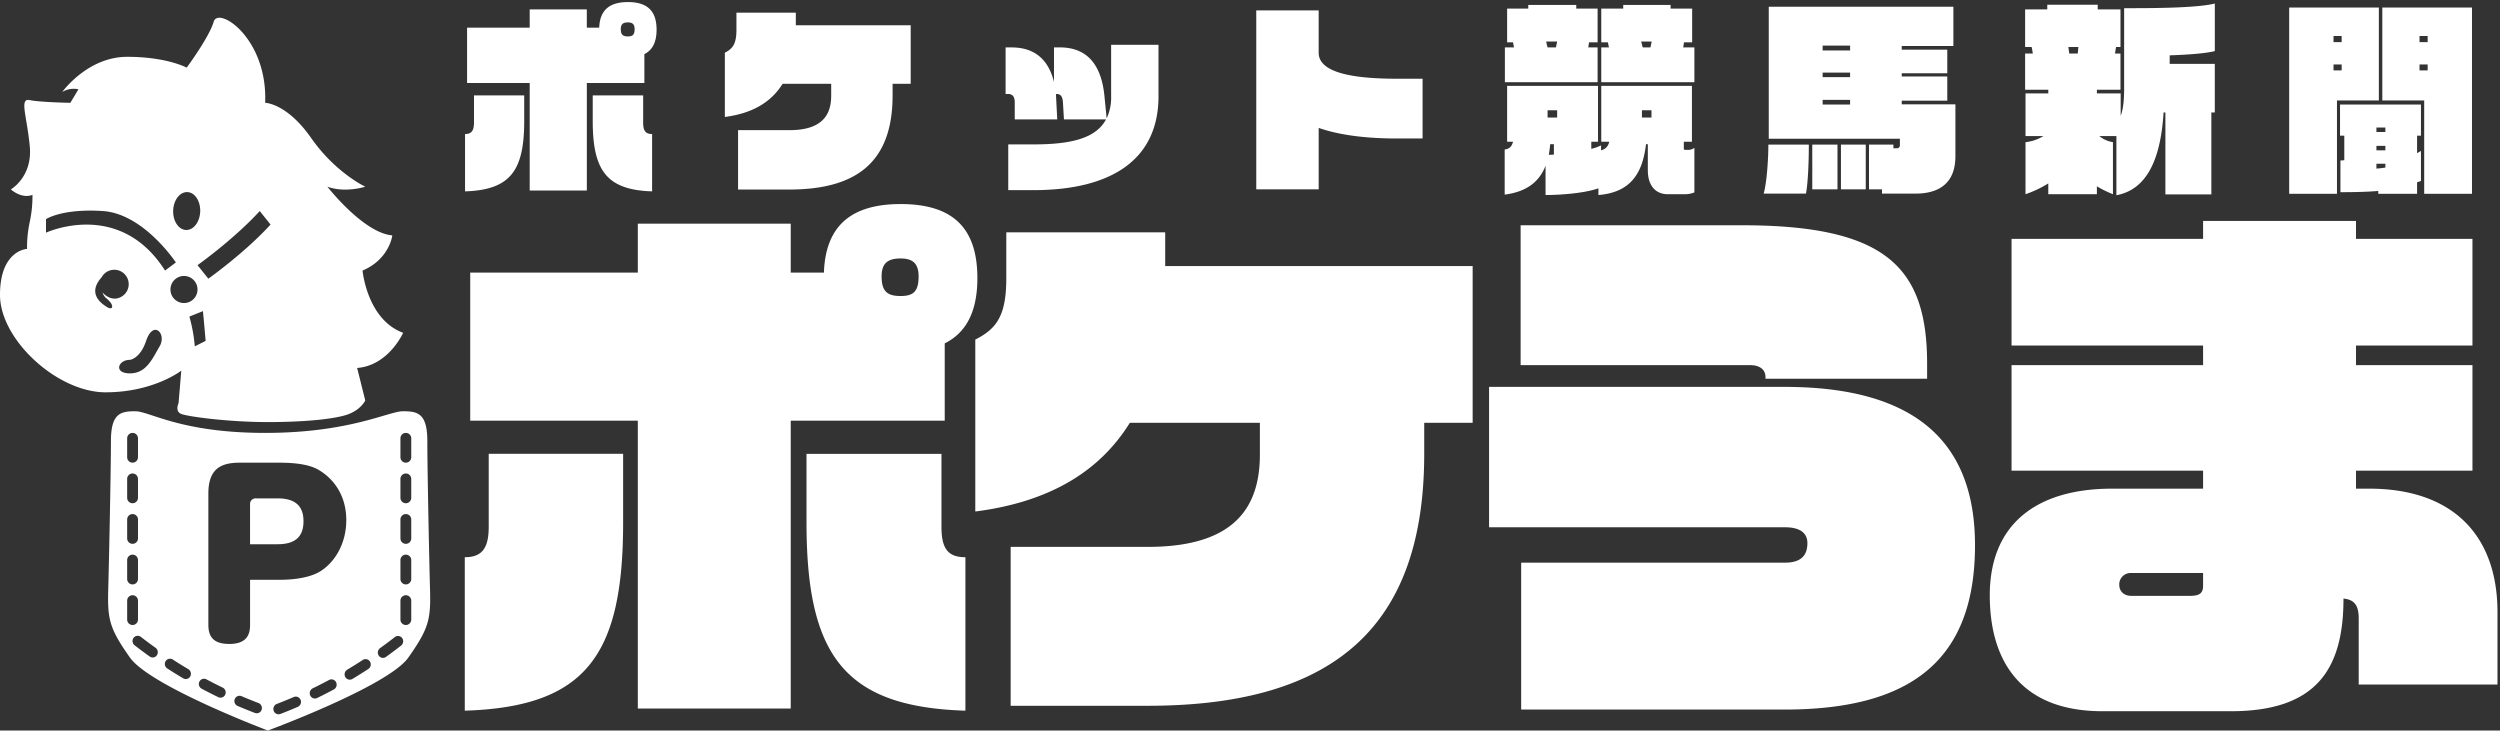 <svg height="270" viewBox="0 0 924 270" width="924" xmlns="http://www.w3.org/2000/svg"><rect x="0" y="0" width="924" height="270" fill="#333333" stroke="none"/><g fill="#fff" fill-rule="evenodd"><path d="m69 25s8.312-11.238 10-17 19.978 6.1 19 30c0 0 7.978.1 17 13s20 18 20 18-7.355 2.429-14 0c0 0 13.312 17.1 24 18 0 0-1.022 8.762-11 13 0 0 1.645 18.1 15 23 0 0-5.355 12.1-17 13l3 12s-1.37 3.144-6 5c-4.3 1.724-15.335 3-30 3s-29.535-2.038-32-3-1-4-1-4l1-12s-10.23 8-28 8-39-19.419-39-36 10-17 10-17a44.643 44.643 0 0 1 1-10 44.645 44.645 0 0 0 1-10s-3.43 1.781-8-2c0 0 8.109-4.61 7-16s-3.891-17.81 0-17 15 1 15 1l3-5a8.3 8.3 0 0 0 -6 1s9.309-13 24-13 22 4 22 4zm.218 46c2.76.086 4.9 3.288 4.779 7.152s-2.455 6.931-5.215 6.848-4.9-3.288-4.779-7.153 2.455-6.93 5.215-6.847zm7.782 32s13.309-9.41 23-20l-4-5c-9.691 10.59-23 20-23 20zm-60-17s27.109-12.61 44 14l4-3s-11.891-18.01-27-19-21 3-21 3zm53 31a59.163 59.163 0 0 1 2 11l4-2s-.491-6.01-1-11zm-2-15a5 5 0 1 1 -5 5 5 5 0 0 1 5-5zm-22.545 7.288c-4.15 3-7.565-1.193-7.565-1.193a5.073 5.073 0 0 0 1.11 1.905 10.634 10.634 0 0 1 2 2c1 1.6.307 2.539-1.387 1.517-7.592-4.577-3.383-9.512-2.026-11.074a5.329 5.329 0 1 1 7.868 6.845zm2.545 23.712s3.78-.371 6-7c2.674-7.983 7.709-2.61 5 2s-4.891 10-11 10-4.383-5 0-5zm51 137s-43.559-16.421-51-27-8.309-13.921-8-25 1-44.671 1-55 3.691-11 9-11 16.75 8 48 8 45.644-8 50.948-8 8.991.671 8.991 11 .689 43.921 1 55-.559 14.421-7.992 25-51.947 27-51.947 27zm-50-110a2 2 0 0 1 2 2v7a2 2 0 0 1 -4 0v-7a2 2 0 0 1 2-2zm0 15a2 2 0 0 1 2 2v7a2 2 0 0 1 -4 0v-7a2 2 0 0 1 2-2zm0 15a2 2 0 0 1 2 2v7a2 2 0 0 1 -4 0v-7a2 2 0 0 1 2-2zm0 15a2 2 0 0 1 2 2v7a2 2 0 0 1 -4 0v-7a2 2 0 0 1 2-2zm0 15a2 2 0 0 1 2 2v7a2 2 0 0 1 -4 0v-7a2 2 0 0 1 2-2zm101-60a2 2 0 0 1 2 2v7a2 2 0 0 1 -4 0v-7a2 2 0 0 1 2-2zm0 15a2 2 0 0 1 2 2v7a2 2 0 0 1 -4 0v-7a2 2 0 0 1 2-2zm0 15a2 2 0 0 1 2 2v7a2 2 0 0 1 -4 0v-7a2 2 0 0 1 2-2zm0 15a2 2 0 0 1 2 2v7a2 2 0 0 1 -4 0v-7a2 2 0 0 1 2-2zm0 15a2 2 0 0 1 2 2v7a2 2 0 0 1 -4 0v-7a2 2 0 0 1 2-2zm-1.378 15.814a2.025 2.025 0 0 1 -.391 2.8q-2.744 2.143-5.565 4.171a1.88 1.88 0 0 1 -2.692-.484 2.039 2.039 0 0 1 .507-2.756q2.758-1.984 5.443-4.08a1.9 1.9 0 0 1 2.698.349zm-11.883 8.7a2.018 2.018 0 0 1 -.614 2.749q-2.9 1.893-5.873 3.667a1.884 1.884 0 0 1 -2.642-.716 2.033 2.033 0 0 1 .727-2.7q2.906-1.735 5.746-3.588a1.9 1.9 0 0 1 2.656.59zm-12.53 7.627a2.01 2.01 0 0 1 -.833 2.685q-3.045 1.635-6.151 3.147a1.892 1.892 0 0 1 -2.575-.943 2.026 2.026 0 0 1 .945-2.63q3.038-1.478 6.017-3.077a1.9 1.9 0 0 1 2.6.818zm-13.109 6.515a2 2 0 0 1 -1.051 2.605q-3.171 1.368-6.4 2.607a1.9 1.9 0 0 1 -2.493-1.161 2.019 2.019 0 0 1 1.16-2.54q3.153-1.212 6.256-2.55a1.914 1.914 0 0 1 2.525 1.039zm-61.723-22.912a1.994 1.994 0 0 0 .39 2.766q2.736 2.12 5.547 4.126a1.883 1.883 0 0 0 2.686-.478 2.009 2.009 0 0 0 -.505-2.728q-2.75-1.962-5.426-4.036a1.9 1.9 0 0 0 -2.692.35zm11.846 8.606a1.988 1.988 0 0 0 .611 2.72q2.893 1.873 5.856 3.629a1.887 1.887 0 0 0 2.633-.709 2 2 0 0 0 -.725-2.674q-2.9-1.716-5.728-3.549a1.9 1.9 0 0 0 -2.648.583zm12.49 7.546a1.982 1.982 0 0 0 .831 2.657q3.035 1.617 6.132 3.113a1.892 1.892 0 0 0 2.567-.933 2 2 0 0 0 -.942-2.6q-3.029-1.461-6-3.044a1.905 1.905 0 0 0 -2.59.809zm13.067 6.447a1.977 1.977 0 0 0 1.048 2.577q3.161 1.353 6.376 2.579a1.9 1.9 0 0 0 2.486-1.148 1.994 1.994 0 0 0 -1.156-2.514q-3.144-1.2-6.237-2.522a1.913 1.913 0 0 0 -2.517 1.028zm5.643-44.061h10.917c1.766 0 10.195 0 15.253-3.262 5.3-3.422 9.392-10.265 9.392-18.779 0-9.47-4.977-15.438-10.034-18.461-1.445-.88-4.978-2.78-14.611-2.78h-14.771c-7.466 0-11.56 2.7-11.56 11.458v48.46c0 4.854 2.328 7.082 7.787 7.082 7.064 0 7.626-4.3 7.626-7.082v-16.636zm0-27.85a2.058 2.058 0 0 1 2.247-2.232h7.948c6.9 0 9.553 3.183 9.553 8.434 0 4.536-1.847 8.515-9.553 8.515h-10.2v-14.717z"/><path d="m356.814 262.667v-56.716c-6.637 0-8.85-3.42-8.85-11.263v-26.951h-49.878v25.342c0 49.073 13.878 68.18 58.728 69.588zm4.425-159.892c0-18.7-9.252-27.353-28.359-27.353-18.3 0-27.755 8.045-28.358 25.342h-12.268v-18.1h-56.516v18.1h-61.945v54.705h61.945v106.393h56.516v-106.393h56.917v-28.559c8.045-4.023 12.068-11.867 12.068-24.135zm-130.931 90.3v-25.338h-49.677v26.951c0 7.843-2.414 11.263-8.849 11.263v56.716c44.85-1.408 58.526-20.515 58.526-69.588zm109.209-90.907c0 5.631-2.011 7.24-6.637 7.24-4.827 0-7.039-1.609-7.039-7.24 0-4.827 2.212-6.637 7.039-6.637 4.425.004 6.637 1.814 6.637 6.641zm204.774 54.1v-57.918h-113.634v-12.469h-58.727v16.894c0 13.676-3.419 18.7-11.464 22.727v63.554c28.157-3.62 46.258-15.285 57.118-32.783h48.069v11.665c0 19.107-8.85 34.191-41.432 34.191h-50.682v58.728h50.682c70.594 0 102.17-30.772 102.17-93.12v-11.464h17.9zm167.969-16.29v-5.431c0-35.4-14.682-51.286-68.382-51.286h-81.856v51.688h84.672c4.425 0 5.833 2.213 5.833 4.425v.6h59.733zm17.7 61.543c0-37.007-20.715-58.527-70.392-58.527h-109.211v51.89h109.41c5.631 0 8.246 2.212 8.246 5.832 0 4.425-2.212 7.241-8.246 7.241h-97.544v54.3h97.343c47.263.008 70.392-18.697 70.392-60.731zm193.109 51.487v-26.744c0-28.157-16.291-45.655-47.465-45.655h-4.827v-6.637h43.041v-39.018h-43.043v-7.24h43.041v-39.42h-43.041v-6.637h-56.515v6.637h-70.795v39.42h70.795v7.24h-70.795v39.018h70.795v6.637h-33.587c-27.956 0-45.253 13.073-45.253 39.42 0 24.537 11.665 42.839 41.633 42.839h47.464c31.375 0 41.633-15.285 41.633-41.632 4.424.4 5.631 3.017 5.631 7.441v24.336h51.286zm-108.807-36.6c0 2.614-1 3.821-4.827 3.821h-21.723c-2.816 0-4.425-1.81-4.425-4.022a4.2 4.2 0 0 1 4.425-4.425h26.548v4.626z"/><path d="m241.017 70.729v-21.192c-2.48 0-3.306-1.278-3.306-4.208v-10.07h-18.637v9.469c0 18.336 5.185 25.472 21.943 26.001zm1.654-59.744c0-6.989-3.457-10.22-10.6-10.22-6.839 0-10.371 3.006-10.6 9.469h-4.584v-6.764h-21.11v6.763h-23.146v20.442h23.146v39.754h21.117v-39.754h21.268v-10.675c3.006-1.5 4.509-4.43 4.509-9.015zm-48.923 33.743v-9.469h-18.562v10.07c0 2.931-.9 4.208-3.306 4.208v21.192c16.758-.529 21.868-7.665 21.868-26.001zm40.806-33.968c0 2.1-.751 2.705-2.479 2.705-1.8 0-2.631-.6-2.631-2.705 0-1.8.827-2.48 2.631-2.48 1.653 0 2.479.676 2.479 2.48zm102.037 20.215v-21.643h-42.459v-4.659h-21.944v6.313c0 5.11-1.278 6.989-4.283 8.492v23.747c10.52-1.353 17.284-5.711 21.342-12.25h17.961v4.359c0 7.139-3.307 12.775-15.481 12.775h-18.938v21.944h18.938c26.377 0 38.176-11.5 38.176-34.794v-4.284zm91.591 4.584v-19.013h-17.509v19.013a18.087 18.087 0 0 1 -1.654 8.191l-.826-8.342c-1.053-10.6-5.712-17.886-16.458-17.886h-2.18v12.778c-1.953-7.891-6.763-12.775-15.706-12.775h-2.179v17.208h.9c1.5 0 2.48.827 2.48 3.081v6.313h15.706l-.451-8.717v-.677h.15c1.5 0 2.255.827 2.405 3.081l.376 6.313h15.556c-3.833 7.139-13.227 9.243-26.9 9.243h-9.243v16.908h9.243c29.231 0 46.29-11.497 46.29-34.719zm97.6 15.631v-22.09h-9.394c-17.285 0-29.008-2.48-29.008-9.619v-15.635h-23.067v66.132h23.071v-22.7c7.59 2.63 17.284 3.908 29.008 3.908h9.394zm100.462-20.816v-12.851h-4.133l.3-1.879h3.006v-12.474h-7.966v-1.353h-17.51v1.353h-8.116v12.475h2.48a16.648 16.648 0 0 0 .375 1.879h-2.855v12.85h34.418zm-35.771 0v-12.851h-3.457l.3-1.879h3.156v-12.474h-7.891v-1.353h-17.734v1.353h-7.816v12.475h2.18c.15.676.225 1.278.376 1.879h-3.382v12.85zm35.771 40.731v-16.458a3.856 3.856 0 0 1 -2.48.752h-1.052a.476.476 0 0 1 -.375-.451v-2.555h3v-20.666h-33.511v20.666h2.931a3.848 3.848 0 0 1 -3.006 3.156v-1.8a19.708 19.708 0 0 1 -3.608 1.277v-2.63h2.48v-20.669h-33.592v20.666h2.18c-.526 1.954-1.428 2.63-3.081 2.856v16.683c8.717-1.127 13-5.26 15.105-10.671v10.821c5.561 0 14.5-.676 19.539-2.48v2.48c10.9-.9 16.232-6.839 17.585-18.787h.676v9.619c0 5.937 3.081 8.868 7.365 8.868h6.312a9.088 9.088 0 0 0 3.532-.677zm-15.781-55.761-.451 2.179h-2.856c-.225-.751-.375-1.5-.6-2.179h3.908zm-.075 28.106h-3.532v-2.705h3.532zm-34.87-28.106-.451 2.179h-3.081c-.225-.751-.376-1.5-.526-2.179zm0 28.106h-3.532v-2.705h3.532zm-1.2 13.677a15.722 15.722 0 0 1 -1.879.075c.226-1.2.376-2.555.526-3.908h1.353zm148.4.6v-19.162h-19.837v-1.352h16.833v-8.943h-16.833v-1.2h16.833v-8.72h-16.833v-1.35h19.088v-14.507h-68.236v48.773h48.467v2.334a1.081 1.081 0 0 1 -1.127 1.2h-1.273v-1.355h-9.017v16.533h4.809v1.578h12.4c8.491 0 14.728-3.682 14.728-13.827zm-33.139 12.251v-16.533h-9.168v16.533zm-10.446 0v-16.533h-9.318v16.533zm-10.6-16.533h-14.951c0 5.636-.6 14.128-1.728 18.111h15.631c.752-4.056 1.052-11.573 1.052-18.111zm15.256-34.794h-10.142v-1.8h10.146v1.8zm0 9.845h-10.142v-1.654h10.146v1.658zm0 10.145h-10.142v-1.729h10.146v1.728zm134.8 2.931v-17.961h-16.677v-3.157c6.989-.225 13.6-.751 16.683-1.578v-17.585c-5.636 1.5-19.915 1.728-29.985 1.728h-3.532v29.61c0 5.261-.526 8.342-1.278 10.145v-8.267h-8.792v-1.352h8.717v-13.377h-2.025l.376-2.4h1.653v-13.908h-8.416v-1.728h-18.642v1.728h-8.191v13.9h2.4c.225.827.3 1.653.451 2.4h-2.851v13.385h8.567v1.353h-8.417v15.781h6.614a15.663 15.663 0 0 1 -6.614 2.255v19.237a41.538 41.538 0 0 0 8.417-3.983v3.983h17.961v-2.93a39.652 39.652 0 0 0 5.937 2.931v-19.239a10.32 10.32 0 0 1 -5.035-2.255h6.312v21.869c11.348-2.1 16.383-13.452 17.435-30.586h.676v30.286h16.984v-30.286h1.283zm-50.426-24.2-.225 2.4h-3.156c-.076-.751-.226-1.578-.3-2.4h3.682zm145.48 54.259v-68.837h-33.143v34.344h15.481v34.493h17.66zm-34.419-34.493v-34.344h-33.141v68.837h17.66v-34.493zm15.556 29.762v-11.125c-.376.225-.9.526-1.428.827v-6.464h1.428v-11.498h-29.909v11.5h1.578v9.093c-.451 0-.977.075-1.428.075v11.722c6.012 0 10.371-.15 13.978-.451v1.052h14.353v-4.283c.526-.148.977-.301 1.428-.448zm2.48-51.327h-3.006v-2.258h3.006v2.255zm0 10.446h-3.006v-2.183h3.006v2.179zm-31.788-10.449h-3.006v-2.255h3.006zm0 10.446h-3.006v-2.18h3.006v2.179zm16.157 22.77h-3.307v-1.654h3.307v1.653zm0 6.764h-3.307v-1.65h3.307v1.653zm0 6.388c-1.052.15-2.179.3-3.307.376v-1.8h3.307v1.428z"/></g></svg>